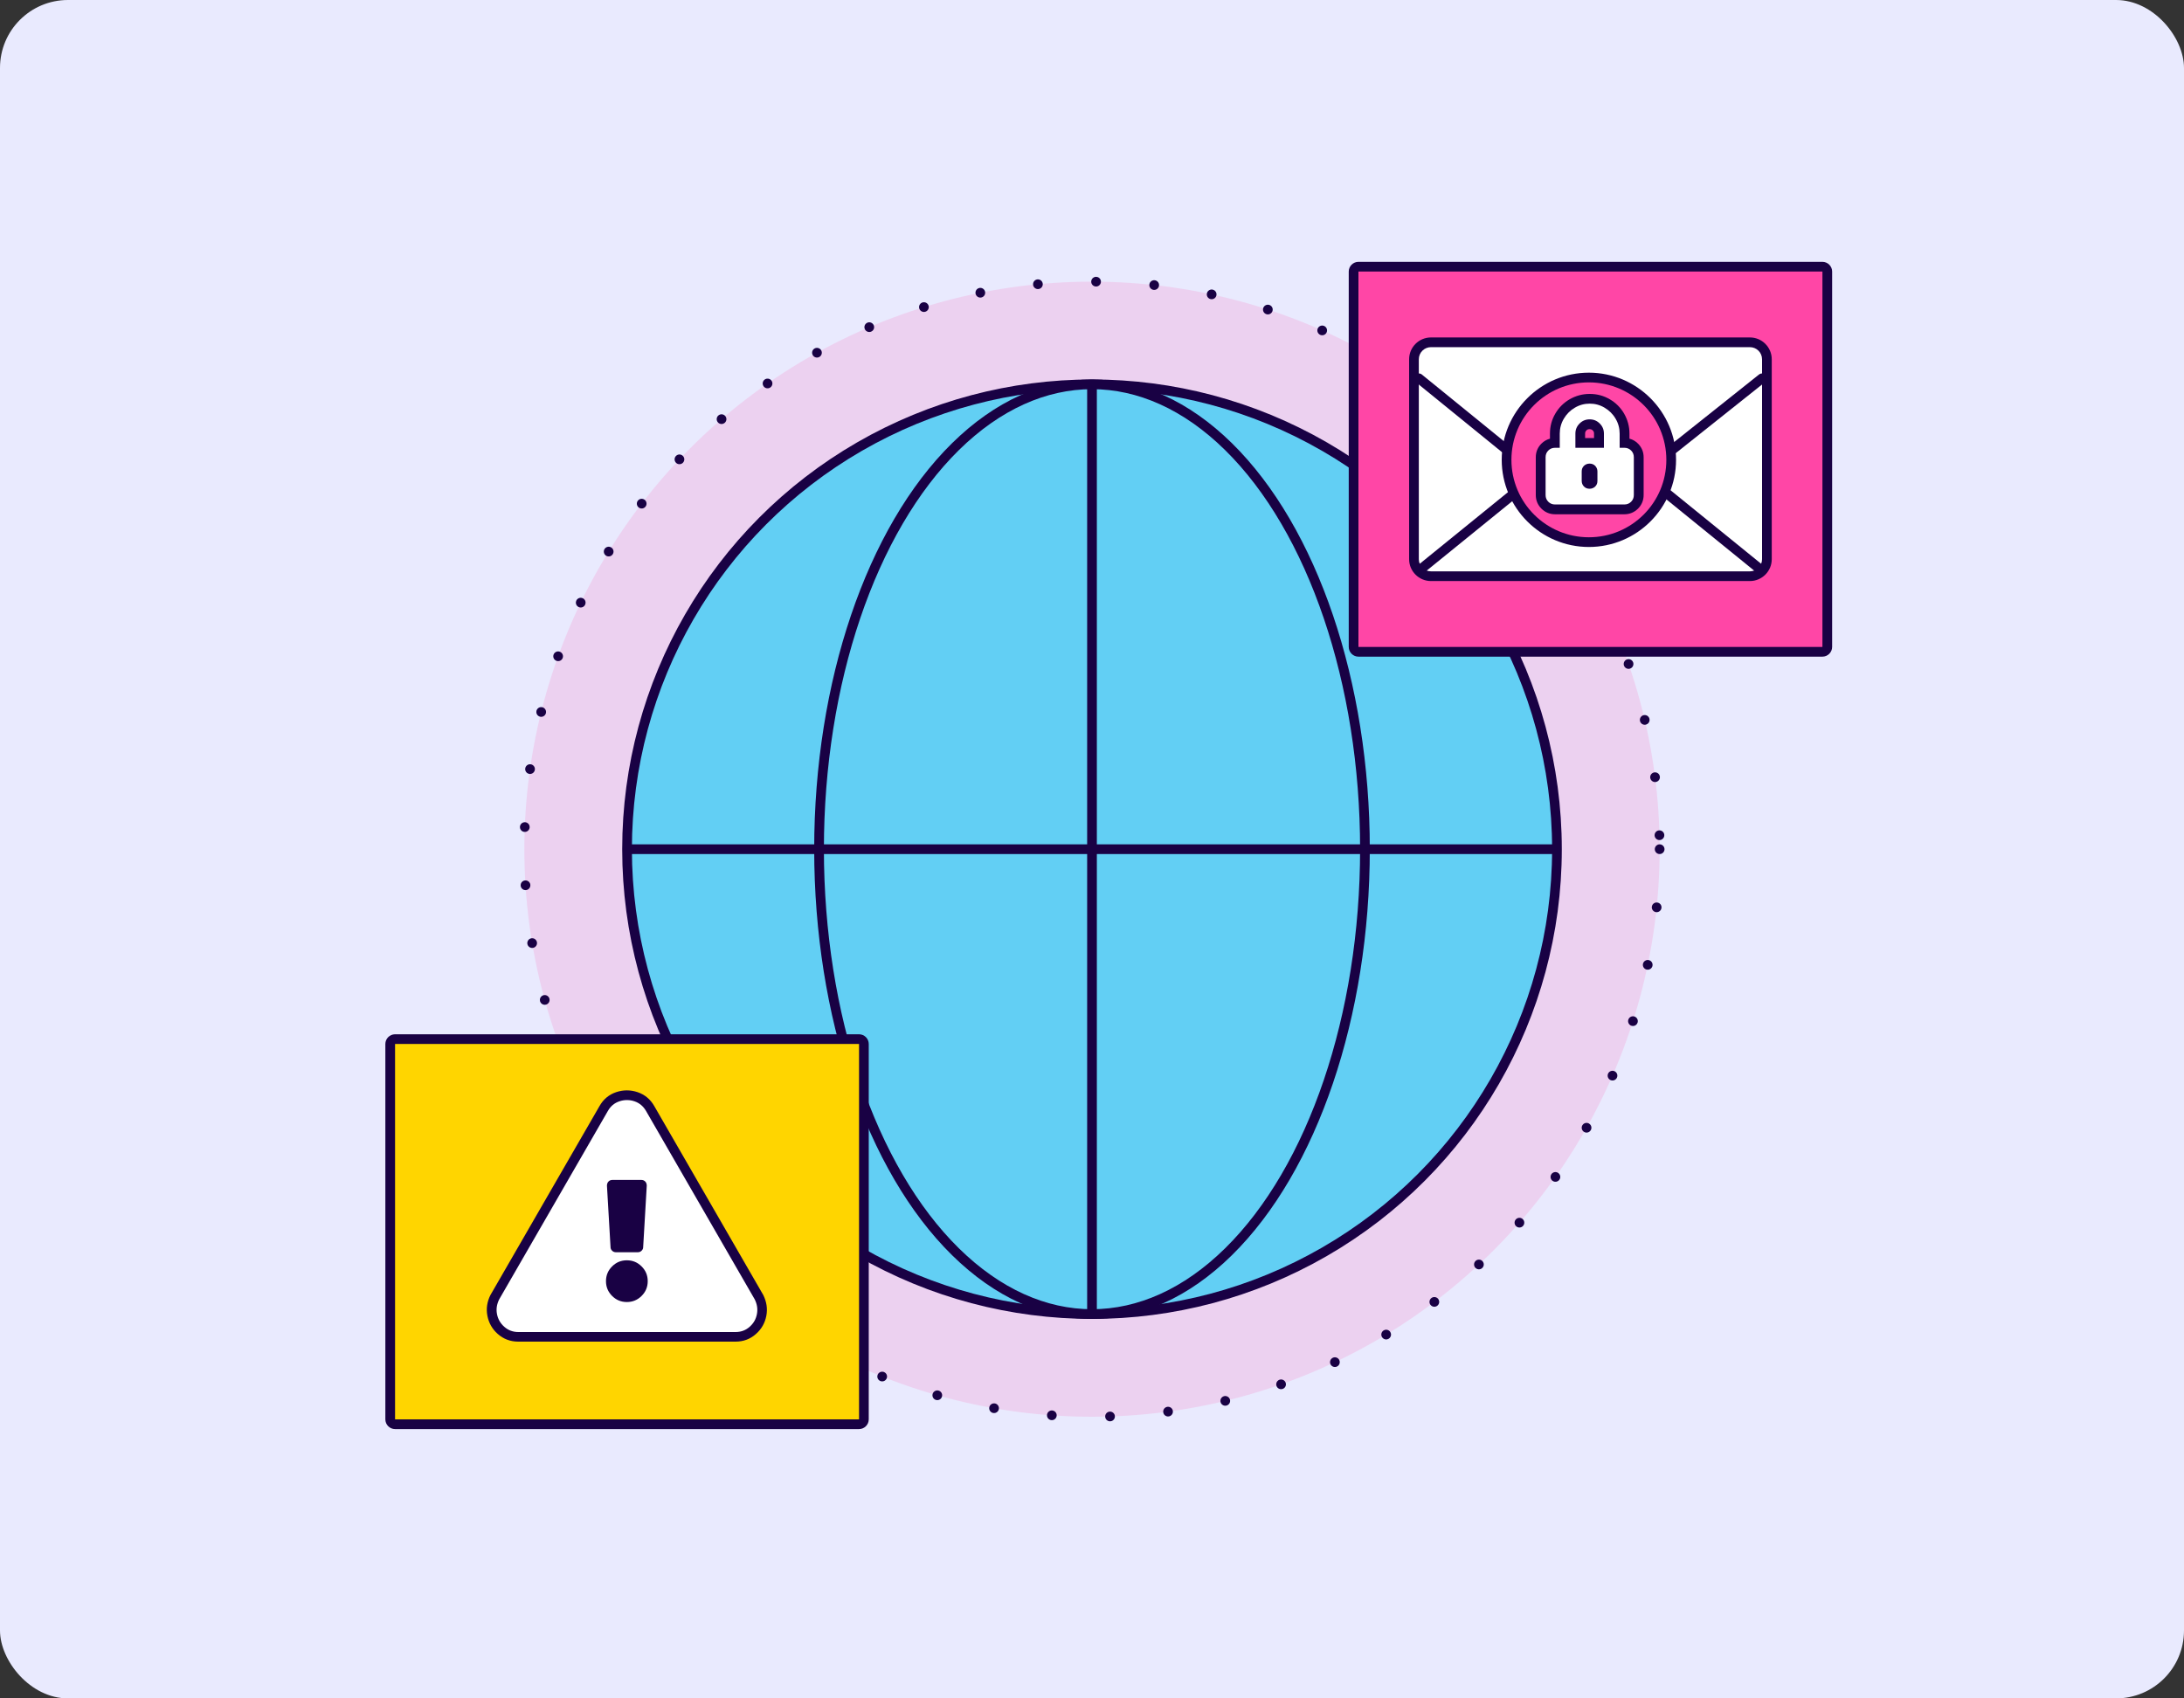 <?xml version="1.0" encoding="UTF-8"?>
<svg id="Layer_2" data-name="Layer 2" xmlns="http://www.w3.org/2000/svg" viewBox="0 0 225 175">
  <rect x="0" y="0" width="225" height="175" fill="#333333" stroke="none"/>
  <defs>
    <style>
      .cls-1 {
        stroke: #fff;
      }

      .cls-1, .cls-2 {
        fill: #190144;
      }

      .cls-1, .cls-3, .cls-4 {
        stroke-linejoin: round;
      }

      .cls-5 {
        fill: #ffd500;
      }

      .cls-5, .cls-6, .cls-2, .cls-7, .cls-8, .cls-9 {
        stroke-width: 0px;
      }

      .cls-6, .cls-8 {
        fill: #ff46a6;
      }

      .cls-10 {
        fill: #62cff4;
      }

      .cls-10, .cls-3, .cls-4, .cls-11 {
        stroke: #190144;
      }

      .cls-10, .cls-11 {
        stroke-miterlimit: 10;
      }

      .cls-7, .cls-4, .cls-11 {
        fill: #fff;
      }

      .cls-8 {
        opacity: .15;
      }

      .cls-9 {
        fill: #e9eafe;
      }

      .cls-3 {
        fill: none;
        stroke-dasharray: 0 6;
      }

      .cls-3, .cls-4 {
        stroke-linecap: round;
      }
    </style>
  </defs>
  <g id="micro">
    <g>
      <rect class="cls-9" width="225" height="175" rx="7" ry="7"/>
      <g>
        <circle class="cls-8" cx="112.5" cy="87.5" r="58.48"/>
        <circle class="cls-10" cx="112.5" cy="87.5" r="47.9"/>
        <ellipse class="cls-10" cx="112.5" cy="87.5" rx="28.12" ry="47.9"/>
        <line class="cls-11" x1="112.5" y1="39.6" x2="112.5" y2="135.4"/>
        <line class="cls-11" x1="64.6" y1="87.5" x2="160.4" y2="87.5"/>
      </g>
      <circle class="cls-3" cx="112.5" cy="87.5" r="58.48"/>
      <g>
        <g>
          <rect class="cls-5" x="40.2" y="107.07" width="48.8" height="39.68" rx=".5" ry=".5"/>
          <path class="cls-2" d="m88.5,107.57v38.68h-47.8v-38.68h47.8m0-1h-47.8c-.55,0-1,.45-1,1v38.68c0,.55.45,1,1,1h47.8c.55,0,1-.45,1-1v-38.68c0-.55-.45-1-1-1h0Z"/>
        </g>
        <rect class="cls-1" x="62.26" y="121.28" width="4.49" height="12.88"/>
        <g>
          <path class="cls-7" d="m53.41,137.74c-.68,0-1.28-.22-1.78-.66-.49-.43-.79-.97-.91-1.59-.11-.62-.02-1.23.28-1.83l11.2-19.42c.34-.6.83-1.02,1.46-1.23.31-.1.62-.15.93-.15s.62.05.93.15c.63.21,1.13.62,1.47,1.23l11.19,19.39c.31.62.4,1.23.29,1.85-.11.62-.42,1.16-.91,1.59-.5.44-1.09.66-1.78.66h-22.38Zm11.19-7.37c-.46,0-.84.16-1.16.48-.32.33-.48.71-.48,1.16s.16.84.48,1.16c.32.32.71.48,1.16.48s.84-.16,1.16-.48c.32-.33.48-.71.48-1.16s-.16-.84-.48-1.16c-.32-.32-.71-.48-1.16-.48Zm-1.49-8.3s-.03,0-.04.02l.35,6.4,2.3.04.43-6.38-3.04-.08Z"/>
          <path class="cls-2" d="m64.6,113.35c.26,0,.51.04.77.13.51.17.91.51,1.19,1l11.19,19.4c.25.5.33,1,.23,1.52s-.34.95-.75,1.31c-.4.36-.89.54-1.45.54h-22.38c-.56,0-1.04-.18-1.45-.54-.4-.36-.65-.79-.75-1.31s-.02-1.02.23-1.52l11.19-19.4c.28-.5.68-.83,1.19-1,.26-.09.51-.13.77-.13m-1.12,15.68h2.24c.16,0,.29-.05.4-.16.11-.11.16-.23.16-.35l.37-6.34c0-.19-.05-.33-.16-.44-.11-.11-.24-.16-.4-.16h-2.98c-.16,0-.29.05-.4.16-.11.11-.16.26-.16.44l.37,6.34c0,.12.05.24.16.35.11.11.24.16.4.16m1.12,5.13c.59,0,1.1-.21,1.52-.63.42-.42.63-.92.63-1.52s-.21-1.1-.63-1.52c-.42-.42-.92-.63-1.52-.63s-1.1.21-1.52.63c-.42.42-.63.92-.63,1.52s.21,1.1.63,1.52c.42.42.92.63,1.52.63m0-21.81c-.36,0-.73.06-1.09.18-.75.25-1.34.74-1.74,1.46l-11.19,19.39s-.02.03-.03.05c-.35.69-.46,1.41-.32,2.14s.49,1.37,1.07,1.88c.59.52,1.3.79,2.11.79h22.38c.81,0,1.52-.26,2.11-.79.58-.51.93-1.14,1.07-1.88s.02-1.45-.32-2.14c0-.02-.02-.04-.03-.05l-11.19-19.4c-.4-.71-.99-1.2-1.74-1.45-.36-.12-.72-.18-1.09-.18h0Zm-1.03,10.22h2.05l-.32,5.46h-1.41l-.32-5.46h0Zm1.03,10.59c-.33,0-.58-.1-.81-.34-.23-.23-.34-.48-.34-.81s.1-.58.34-.81c.23-.23.48-.34.81-.34s.58.1.81.34c.23.23.34.48.34.81s-.1.58-.34.81c-.23.23-.48.34-.81.34h0Z"/>
        </g>
      </g>
      <g>
        <rect class="cls-6" x="139.45" y="27.48" width="48.8" height="39.68" rx=".5" ry=".5"/>
        <path class="cls-2" d="m187.75,27.98v38.68h-47.8V27.98h47.8m0-1h-47.8c-.55,0-1,.45-1,1v38.68c0,.55.45,1,1,1h47.8c.55,0,1-.45,1-1V27.98c0-.55-.45-1-1-1h0Z"/>
      </g>
      <g>
        <g>
          <g>
            <path class="cls-7" d="m147.42,35.27h32.86c.96,0,1.75.78,1.75,1.75v20.6c0,.96-.78,1.75-1.75,1.75h-32.86c-.96,0-1.75-.78-1.75-1.75v-20.6c0-.96.78-1.75,1.75-1.75Z"/>
            <path class="cls-2" d="m180.28,35.77c.69,0,1.25.56,1.25,1.25v20.6c0,.69-.56,1.25-1.25,1.25h-32.86c-.69,0-1.25-.56-1.25-1.25v-20.6c0-.69.56-1.25,1.25-1.25h32.86m0-1h-32.86c-1.24,0-2.25,1.01-2.25,2.25v20.6c0,1.24,1.01,2.25,2.25,2.25h32.86c1.24,0,2.25-1.01,2.25-2.25v-20.6c0-1.24-1.01-2.25-2.25-2.25h0Z"/>
          </g>
          <polyline class="cls-4" points="146.54 58.51 163.85 44.46 181.16 58.51"/>
          <polyline class="cls-4" points="146.17 38.98 163.66 53.2 181.53 38.98"/>
        </g>
        <g>
          <g>
            <path class="cls-6" d="m163.69,55.85c-4.67,0-8.48-3.8-8.48-8.48s3.8-8.48,8.48-8.48,8.48,3.8,8.48,8.48-3.8,8.48-8.48,8.48Z"/>
            <path class="cls-2" d="m163.69,39.4c4.4,0,7.98,3.57,7.98,7.98s-3.57,7.98-7.98,7.98-7.98-3.57-7.98-7.98,3.57-7.98,7.98-7.98m0-1c-4.95,0-8.98,4.03-8.98,8.98s4.03,8.98,8.98,8.98,8.98-4.03,8.98-8.98-4.03-8.98-8.98-8.98h0Z"/>
          </g>
          <g>
            <path class="cls-7" d="m160.19,52.48c-.4,0-.76-.15-1.04-.43s-.43-.64-.43-1.04v-3.9c0-.4.15-.76.43-1.04.28-.28.64-.43,1.03-.43v-.96c0-.64.16-1.25.48-1.8.32-.55.76-.99,1.31-1.31.55-.32,1.15-.48,1.8-.48s1.25.16,1.8.48c.55.32.99.76,1.31,1.31.32.55.48,1.15.48,1.8v.96c.4,0,.75.15,1.03.43.28.28.43.64.43,1.04v3.9c0,.4-.15.76-.43,1.04s-.64.43-1.04.43h-7.15Zm3.57-4.22c-.1,0-.16.03-.23.09s-.09.13-.09.23v.97c0,.1.03.16.09.23s.13.09.22.09.16-.02.22-.09c.06-.06.09-.13.09-.23v-.97c0-.1-.03-.16-.09-.23-.06-.06-.13-.09-.23-.09Zm.96-2.62v-.96c0-.27-.09-.49-.28-.68s-.41-.28-.68-.28-.49.09-.68.28-.28.41-.28.68v.96h1.92Z"/>
            <path class="cls-2" d="m163.77,41.59c.56,0,1.07.14,1.54.42.47.28.85.65,1.13,1.13.28.47.42.99.42,1.54v1.46h.49c.27,0,.5.09.69.28s.28.42.28.69v3.9c0,.27-.09.5-.28.69s-.42.28-.69.28h-7.15c-.27,0-.5-.09-.69-.28-.19-.19-.28-.42-.28-.69v-3.9c0-.27.09-.5.28-.69.19-.19.42-.28.69-.28h.49v-1.46c0-.55.14-1.07.42-1.54s.65-.85,1.13-1.13c.47-.28.99-.42,1.54-.42m-1.46,4.55h2.92v-1.46c0-.41-.14-.75-.43-1.04s-.63-.43-1.04-.43-.75.14-1.04.43-.43.63-.43,1.04v1.46m1.46,4.22c.23,0,.42-.08.58-.23s.23-.35.23-.58v-.97c0-.23-.08-.42-.23-.58-.16-.16-.35-.23-.58-.23s-.42.08-.58.23c-.16.16-.23.35-.23.58v.97c0,.23.08.42.23.58.16.16.35.23.58.23m0-9.77c-.73,0-1.42.19-2.05.55-.62.36-1.12.86-1.48,1.48-.37.63-.55,1.32-.55,2.05v.53c-.33.09-.63.26-.88.51-.38.38-.58.86-.58,1.4v3.9c0,.54.2,1.02.58,1.4.38.38.86.58,1.4.58h7.15c.54,0,1.02-.2,1.4-.58.38-.38.58-.86.58-1.4v-3.9c0-.54-.2-1.02-.58-1.4-.25-.25-.55-.43-.88-.51v-.53c0-.73-.19-1.42-.55-2.05-.36-.62-.86-1.12-1.48-1.48-.63-.37-1.32-.55-2.05-.55h0Zm-.46,4.55v-.46c0-.14.04-.23.13-.33.1-.1.19-.13.33-.13s.23.04.33.13c.1.1.13.19.13.33v.46h-.92Z"/>
          </g>
        </g>
      </g>
    </g>
  </g>
</svg>